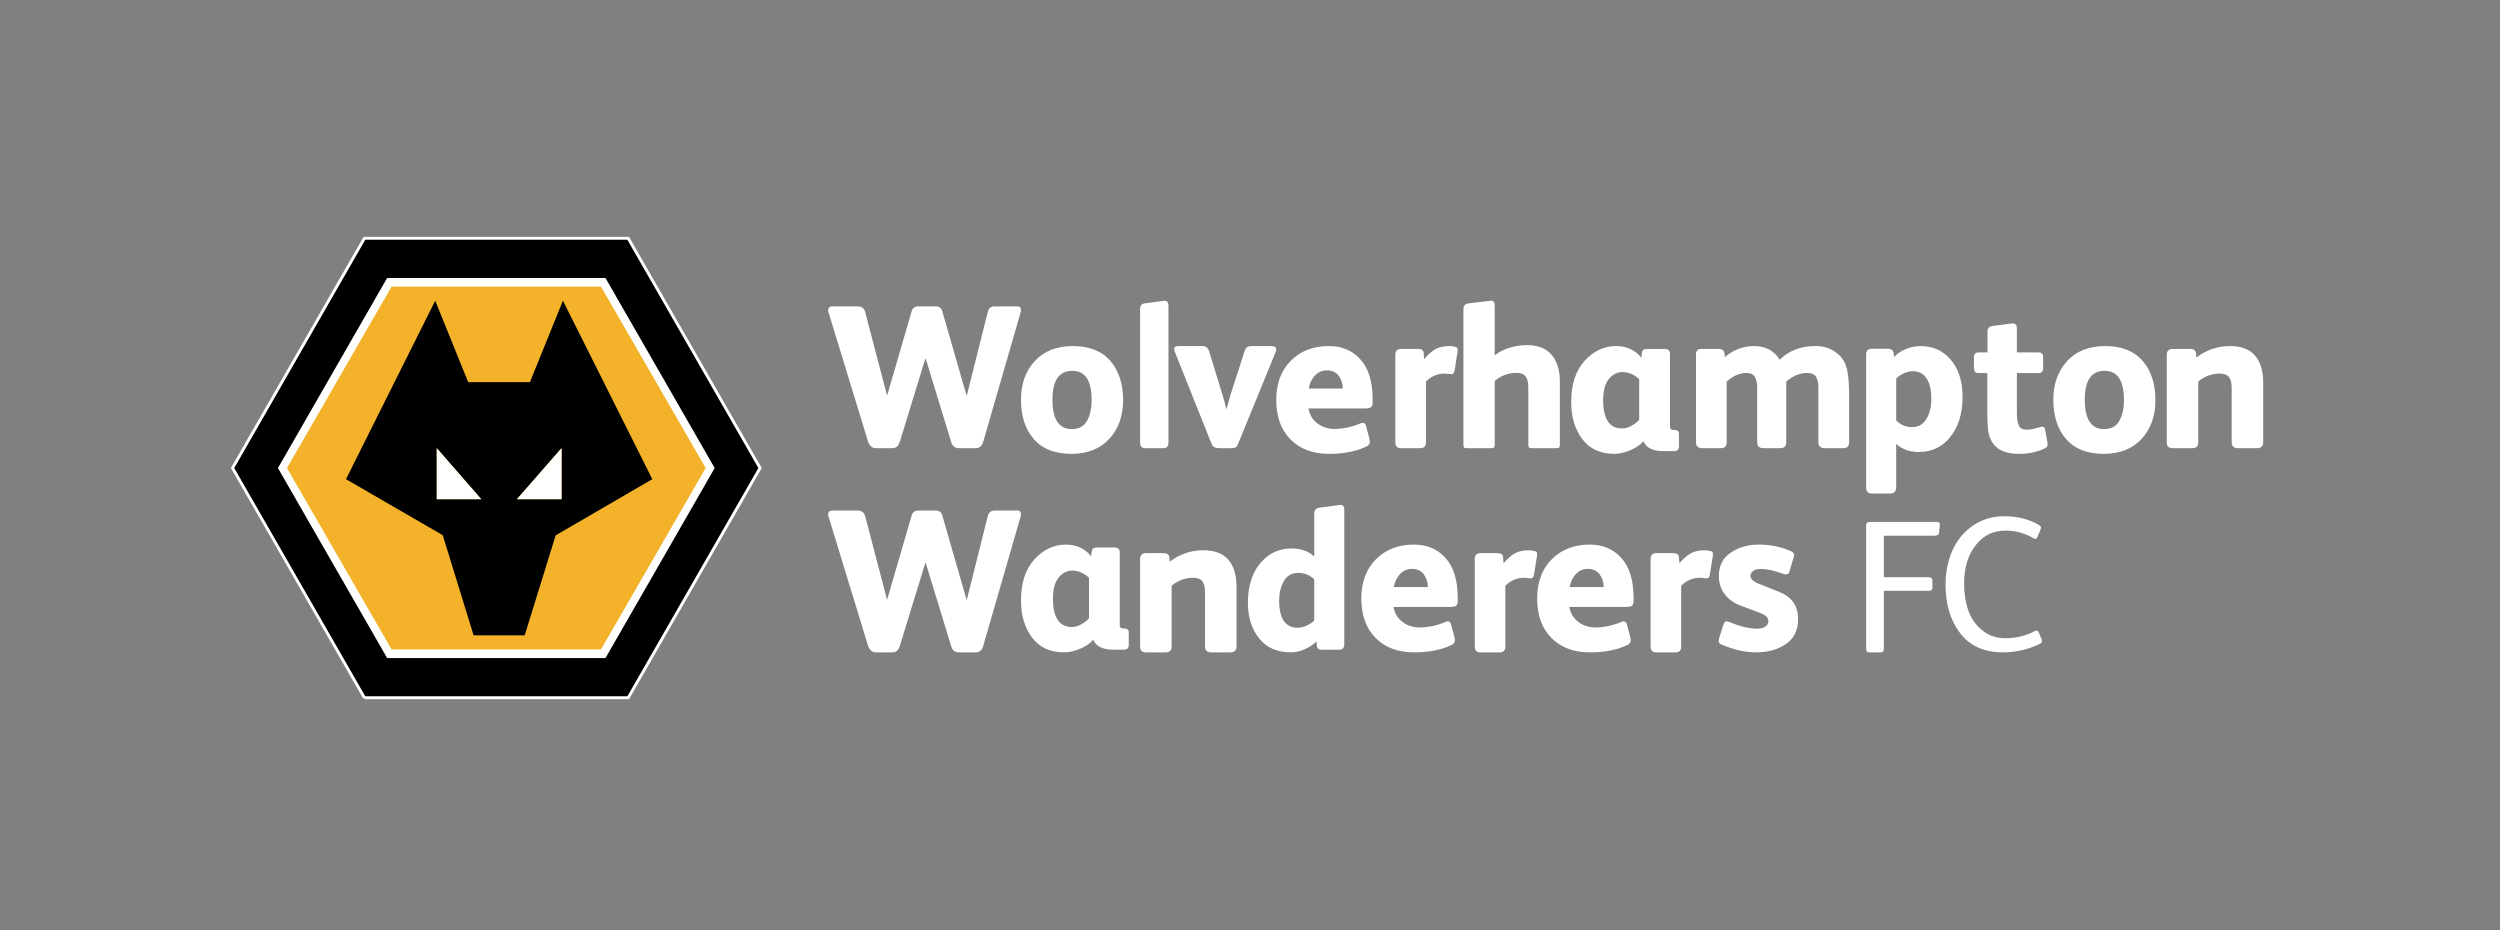<?xml version="1.0" encoding="UTF-8"?>
<svg width="430px" height="160px" viewBox="0 0 430 160" version="1.1" xmlns="http://www.w3.org/2000/svg" xmlns:xlink="http://www.w3.org/1999/xlink">
    <rect x="0" y="0" width="430" height="160" fill="#808080" stroke="none"/>
    <title>Wolves logo full name colour on dark</title>
    <g id="Wolves-logo-full-name-colour-on-dark" stroke="none" stroke-width="1" fill="none" fill-rule="evenodd">
        <g id="WolvesVectorLogos_Suite1" transform="translate(40, 40.483)">
            <polyline id="Fill-1" stroke="#FFFFFF" stroke-width="0.5" fill="#000000" points="22.683 79.529 0 40.019 22.683 0.505 68.05 0.505 90.732 40.019 68.05 79.529 22.683 79.529"></polyline>
            <polyline id="Fill-2" fill="#F3B229" points="27.073 71.724 8.78 40.019 27.073 8.31 63.658 8.31 81.951 40.019 63.658 71.724 27.073 71.724"></polyline>
            <path d="M27.352,71.366 L63.38,71.366 L81.393,40.019 L63.38,8.667 L27.352,8.667 L9.339,40.019 L27.352,71.366 Z M64.146,72.7 L26.586,72.7 L7.805,40.019 L7.997,39.686 L26.586,7.334 L64.147,7.334 L64.338,7.668 L82.927,40.019 L64.146,72.7 L64.146,72.7 Z" id="Fill-3" fill="#FFFFFE"></path>
            <polyline id="Fill-4" fill="#000000" points="40.524 25.242 51.146 25.242 56.824 11.237 72.195 41.937 55.574 51.597 50.243 68.797 41.464 68.797 36.151 51.569 19.512 41.937 34.86 11.237 40.524 25.242"></polyline>
            <path d="M42.78,45.383 L35.122,36.602 L35.122,45.383 L42.78,45.383 Z M56.585,36.602 L56.585,45.383 L48.912,45.383 L56.585,36.602 L56.585,36.602 Z" id="Fill-5" fill="#FFFFFE"></path>
            <polyline id="Fill-6" fill="#F3B229" points="27.073 71.724 8.78 40.02 27.073 8.31 63.658 8.31 81.951 40.02 63.658 71.724 27.073 71.724"></polyline>
            <polygon id="Stroke-7" stroke="#FFFFFE" points="27.073 71.724 8.78 40.02 27.073 8.31 63.658 8.31 81.951 40.02 63.658 71.724"></polygon>
            <polyline id="Fill-8" fill="#000000" points="40.524 25.242 51.146 25.242 56.824 11.237 72.195 41.936 55.575 51.597 50.243 68.797 41.463 68.797 36.151 51.569 19.512 41.936 34.859 11.237 40.524 25.242"></polyline>
            <path d="M56.585,36.602 L56.585,45.383 L48.912,45.383 L56.585,36.602 Z M42.78,45.383 L35.122,36.602 L35.122,45.383 L42.78,45.383 L42.78,45.383 Z" id="Fill-9" fill="#F3B229"></path>
            <path d="M131.074,12.212 L135.035,12.212 C135.292,12.212 135.461,12.317 135.544,12.528 C135.626,12.739 135.631,12.962 135.561,13.196 L129.111,35.513 C128.9,36.239 128.456,36.602 127.778,36.602 L124.904,36.602 C124.249,36.602 123.817,36.251 123.606,35.548 L119.224,21.209 L119.154,21.209 L114.807,35.372 C114.643,35.864 114.462,36.193 114.264,36.356 C114.064,36.521 113.767,36.602 113.37,36.602 L110.635,36.602 C109.98,36.602 109.525,36.181 109.268,35.337 L102.537,13.337 C102.419,13.079 102.408,12.827 102.502,12.581 C102.595,12.335 102.817,12.212 103.168,12.212 L107.515,12.212 C108.216,12.212 108.648,12.541 108.812,13.196 L112.563,27.5 L112.598,27.5 L116.805,13.056 C116.968,12.493 117.354,12.212 117.962,12.212 L120.942,12.212 C121.526,12.212 121.9,12.482 122.064,13.02 L126.236,27.5 L126.306,27.5 L129.917,13.091 C130.08,12.505 130.466,12.212 131.074,12.212" id="Fill-10" fill="#FFFFFF"></path>
            <path d="M153.171,28.346 C153.171,31.063 152.38,33.281 150.797,35 C149.214,36.719 147.038,37.578 144.268,37.578 C141.428,37.578 139.275,36.731 137.809,35.035 C136.343,33.341 135.61,31.087 135.61,28.274 C135.61,25.557 136.401,23.339 137.984,21.62 C139.567,19.902 141.742,19.041 144.513,19.041 C147.352,19.041 149.505,19.889 150.971,21.584 C152.438,23.279 153.171,25.533 153.171,28.346 Z M147.759,28.31 C147.759,24.968 146.654,23.297 144.442,23.297 C142.161,23.297 141.021,24.944 141.021,28.238 C141.021,31.628 142.127,33.322 144.338,33.322 C145.548,33.322 146.421,32.854 146.956,31.916 C147.491,30.979 147.759,29.777 147.759,28.31 L147.759,28.31 Z" id="Fill-11" fill="#FFFFFF"></path>
            <path d="M160.976,12.121 L160.976,35.612 C160.976,36.272 160.693,36.602 160.13,36.602 L156.976,36.602 C156.39,36.602 156.098,36.284 156.098,35.647 L156.098,12.687 C156.098,12.098 156.358,11.767 156.878,11.697 L160.292,11.237 C160.748,11.237 160.976,11.532 160.976,12.121" id="Fill-12" fill="#FFFFFF"></path>
            <path d="M179.512,19.654 C179.512,19.799 179.477,19.943 179.405,20.087 L172.958,35.845 C172.839,36.158 172.696,36.362 172.531,36.458 C172.364,36.554 172.103,36.602 171.747,36.602 L169.645,36.602 C169.004,36.602 168.588,36.362 168.399,35.881 L162.022,19.907 C161.974,19.715 161.951,19.595 161.951,19.546 C161.951,19.21 162.201,19.041 162.7,19.041 L166.795,19.041 C167.389,19.041 167.781,19.342 167.971,19.943 L170.216,27.263 C170.452,27.984 170.69,28.85 170.928,29.859 L170.963,29.859 C171.343,28.513 171.58,27.672 171.676,27.335 L174.063,19.943 C174.181,19.582 174.329,19.342 174.507,19.222 C174.685,19.102 174.976,19.041 175.38,19.041 L178.657,19.041 C179.227,19.041 179.512,19.246 179.512,19.654" id="Fill-13" fill="#FFFFFF"></path>
            <path d="M196.098,28.256 L196.098,28.724 C196.098,29.132 196.004,29.408 195.816,29.552 C195.631,29.696 195.305,29.768 194.838,29.768 L185.04,29.768 C185.251,30.871 185.774,31.735 186.616,32.359 C187.456,32.983 188.434,33.295 189.553,33.295 C190.977,33.295 192.446,32.983 193.963,32.359 C194.104,32.287 194.242,32.251 194.383,32.251 C194.686,32.251 194.873,32.419 194.943,32.755 C194.965,32.875 195.041,33.151 195.17,33.583 C195.297,34.015 195.402,34.411 195.484,34.771 C195.566,35.13 195.607,35.395 195.607,35.563 C195.607,35.875 195.385,36.139 194.943,36.354 C193.194,37.17 191.082,37.578 188.61,37.578 C185.809,37.578 183.595,36.75 181.961,35.095 C180.329,33.439 179.512,31.171 179.512,28.292 C179.512,25.508 180.346,23.271 182.014,21.579 C183.681,19.887 185.868,19.041 188.575,19.041 C190.815,19.041 192.621,19.81 193.998,21.345 C195.396,22.881 196.098,25.185 196.098,28.256 Z M185.11,26.348 L190.953,26.348 C190.953,25.508 190.721,24.777 190.254,24.153 C189.788,23.529 189.122,23.217 188.26,23.217 C187.421,23.217 186.719,23.517 186.161,24.117 C185.6,24.716 185.251,25.461 185.11,26.348 L185.11,26.348 Z" id="Fill-14" fill="#FFFFFF"></path>
            <path d="M208.493,23.774 C207.251,23.774 206.176,24.229 205.263,25.14 L205.263,35.621 C205.263,36.275 204.936,36.602 204.282,36.602 L200.983,36.602 C200.327,36.602 200,36.275 200,35.621 L200,20.549 C200,19.871 200.339,19.532 201.018,19.532 L203.86,19.532 C204.515,19.532 204.854,19.766 204.877,20.233 L204.948,21.285 C205.625,20.491 206.281,19.918 206.912,19.567 C207.545,19.217 208.352,19.041 209.335,19.041 C209.568,19.041 209.895,19.089 210.316,19.182 C210.667,19.252 210.796,19.532 210.702,20.023 L210.177,23.318 C210.107,23.692 209.919,23.879 209.615,23.879 C209.521,23.879 209.362,23.861 209.141,23.826 C208.918,23.791 208.702,23.774 208.493,23.774" id="Fill-15" fill="#FFFFFF"></path>
            <path d="M228.293,25.176 L228.293,35.895 C228.293,36.202 228.257,36.396 228.184,36.479 C228.112,36.562 227.956,36.602 227.718,36.602 L223.518,36.602 C223.23,36.602 223.051,36.562 222.979,36.479 C222.907,36.396 222.871,36.202 222.871,35.895 L222.871,26.131 C222.871,25.329 222.721,24.716 222.422,24.291 C222.124,23.867 221.591,23.654 220.825,23.654 C219.437,23.654 218.193,24.114 217.093,25.034 L217.093,35.895 C217.093,36.202 217.051,36.396 216.967,36.479 C216.882,36.562 216.686,36.602 216.374,36.602 L212.282,36.602 C212.044,36.602 211.888,36.562 211.816,36.479 C211.743,36.396 211.707,36.225 211.707,35.966 L211.707,12.722 C211.707,12.11 212.008,11.767 212.605,11.697 L216.446,11.237 C216.876,11.237 217.093,11.484 217.093,11.98 L217.093,20.647 C217.762,20.081 218.606,19.645 219.623,19.338 C220.639,19.032 221.627,18.878 222.585,18.878 C224.498,18.878 225.928,19.433 226.874,20.541 C227.82,21.65 228.293,23.194 228.293,25.176" id="Fill-16" fill="#FFFFFF"></path>
            <path d="M248.78,34.188 L248.78,36.28 C248.78,36.833 248.499,37.109 247.935,37.109 L246.068,37.109 C244.305,37.109 243.178,36.556 242.684,35.45 L242.613,35.45 C242.143,36.027 241.415,36.526 240.428,36.947 C239.442,37.367 238.526,37.578 237.68,37.578 C235.258,37.578 233.415,36.731 232.146,35.035 C230.877,33.341 230.244,31.219 230.244,28.67 C230.244,25.641 231.013,23.279 232.551,21.584 C234.09,19.889 235.905,19.041 237.996,19.041 C238.937,19.041 239.789,19.234 240.552,19.619 C241.315,20.003 241.897,20.484 242.297,21.061 L242.403,20.268 C242.448,19.787 242.72,19.546 243.213,19.546 L246.384,19.546 C246.949,19.546 247.23,19.835 247.23,20.412 L247.23,32.854 C247.23,33.263 247.407,33.467 247.76,33.467 L248.041,33.467 C248.535,33.467 248.78,33.707 248.78,34.188 Z M241.945,31.7 L241.945,24.74 C241.052,23.922 240.099,23.514 239.09,23.514 C238.15,23.514 237.355,23.916 236.71,24.721 C236.063,25.527 235.74,26.723 235.74,28.31 C235.74,31.58 236.822,33.214 238.984,33.214 C239.547,33.214 240.117,33.046 240.693,32.71 C241.268,32.373 241.685,32.037 241.945,31.7 L241.945,31.7 Z" id="Fill-17" fill="#FFFFFF"></path>
            <path d="M278.049,27.489 L278.049,35.586 C278.049,36.264 277.707,36.602 277.027,36.602 L273.856,36.602 C273.129,36.602 272.765,36.264 272.765,35.586 L272.765,26.192 C272.765,25.398 272.63,24.779 272.36,24.334 C272.091,23.891 271.592,23.668 270.864,23.668 C269.597,23.668 268.386,24.159 267.236,25.14 L267.236,35.586 C267.236,36.264 266.896,36.602 266.216,36.602 L263.328,36.602 C262.599,36.602 262.235,36.264 262.235,35.586 L262.235,26.192 C262.235,25.398 262.1,24.779 261.83,24.334 C261.561,23.891 261.062,23.668 260.334,23.668 C259.208,23.668 258.092,24.159 256.989,25.14 L256.989,35.586 C256.989,36.264 256.649,36.602 255.967,36.602 L252.798,36.602 C252.069,36.602 251.707,36.264 251.707,35.586 L251.707,20.444 C251.707,19.836 252.036,19.532 252.692,19.532 L255.58,19.532 C256.191,19.532 256.531,19.778 256.602,20.268 L256.673,20.934 C258.174,19.673 259.853,19.041 261.708,19.041 C263.68,19.041 265.146,19.825 266.11,21.39 C267.682,19.825 269.724,19.041 272.236,19.041 C273.504,19.041 274.585,19.334 275.478,19.918 C276.37,20.502 276.991,21.203 277.343,22.021 C277.813,23.049 278.049,24.872 278.049,27.489" id="Fill-18" fill="#FFFFFF"></path>
            <path d="M297.561,27.815 C297.561,30.693 296.826,33.015 295.355,34.784 C293.998,36.436 292.216,37.261 290.01,37.261 C288.424,37.261 287.137,36.789 286.147,35.846 L286.147,43.311 C286.147,44.041 285.791,44.407 285.079,44.407 L281.94,44.407 C281.297,44.407 280.976,44.053 280.976,43.346 L280.976,20.492 C280.976,19.832 281.309,19.501 281.975,19.501 L284.631,19.501 C285.274,19.501 285.63,19.749 285.699,20.244 L285.768,20.952 C286.228,20.409 286.883,19.956 287.733,19.59 C288.584,19.224 289.446,19.041 290.32,19.041 C292.366,19.041 294.045,19.761 295.355,21.2 C296.826,22.78 297.561,24.985 297.561,27.815 Z M292.183,28.134 C292.183,26.601 291.918,25.433 291.388,24.631 C290.838,23.782 290.033,23.357 288.975,23.357 C288.494,23.357 287.976,23.487 287.423,23.747 C286.873,24.006 286.446,24.301 286.147,24.631 L286.147,31.848 C286.929,32.603 287.837,32.98 288.873,32.98 C289.86,32.98 290.63,32.591 291.182,31.813 C291.848,30.893 292.183,29.667 292.183,28.134 L292.183,28.134 Z" id="Fill-19" fill="#FFFFFF"></path>
            <path d="M312.195,35.938 C312.195,36.264 312.013,36.508 311.652,36.671 C310.34,37.275 308.894,37.578 307.312,37.578 C305.277,37.578 303.831,37.055 302.972,36.007 C302.474,35.38 302.158,34.687 302.022,33.931 C301.886,33.175 301.817,31.994 301.817,30.389 L301.817,23.689 L300.462,23.689 C300.055,23.689 299.796,23.619 299.683,23.479 C299.569,23.34 299.512,23.026 299.512,22.537 L299.512,21.037 C299.512,20.432 299.771,20.129 300.292,20.129 L301.852,20.129 L301.852,16.465 C301.852,15.93 302.204,15.627 302.904,15.558 L306.159,15.139 C306.655,15.139 306.905,15.441 306.905,16.046 L306.905,20.129 L310.601,20.129 C311.143,20.129 311.415,20.373 311.415,20.862 L311.415,22.886 C311.415,23.421 311.143,23.689 310.601,23.689 L306.905,23.689 L306.905,30.494 C306.905,31.518 307.019,32.262 307.244,32.727 C307.469,33.193 307.933,33.425 308.635,33.425 C309.176,33.425 309.899,33.286 310.804,33.007 C311.008,32.937 311.165,32.902 311.279,32.902 C311.527,32.902 311.686,33.065 311.754,33.39 L312.161,35.624 C312.184,35.693 312.195,35.798 312.195,35.938" id="Fill-20" fill="#FFFFFF"></path>
            <path d="M330.732,28.346 C330.732,31.063 329.941,33.281 328.358,35 C326.774,36.719 324.599,37.578 321.83,37.578 C318.989,37.578 316.836,36.731 315.371,35.035 C313.905,33.341 313.171,31.087 313.171,28.274 C313.171,25.557 313.962,23.339 315.546,21.62 C317.128,19.902 319.303,19.041 322.074,19.041 C324.913,19.041 327.066,19.889 328.532,21.584 C329.999,23.279 330.732,25.533 330.732,28.346 Z M325.32,28.31 C325.32,24.968 324.216,23.297 322.004,23.297 C319.724,23.297 318.582,24.944 318.582,28.238 C318.582,31.628 319.689,33.322 321.899,33.322 C323.109,33.322 323.982,32.854 324.518,31.916 C325.053,30.979 325.32,29.777 325.32,28.31 L325.32,28.31 Z" id="Fill-21" fill="#FFFFFF"></path>
            <path d="M349.268,25.281 L349.268,35.551 C349.268,36.252 348.919,36.602 348.221,36.602 L344.896,36.602 C344.198,36.602 343.849,36.252 343.849,35.551 L343.849,26.227 C343.849,25.409 343.697,24.796 343.397,24.387 C343.094,23.978 342.56,23.774 341.789,23.774 C340.438,23.774 339.21,24.229 338.102,25.14 L338.102,35.586 C338.102,36.264 337.766,36.602 337.09,36.602 L333.693,36.602 C333.02,36.602 332.683,36.287 332.683,35.656 L332.683,20.549 C332.683,19.871 333.032,19.532 333.73,19.532 L336.693,19.532 C337.32,19.532 337.657,19.778 337.705,20.268 L337.778,21.005 C339.512,19.696 341.438,19.041 343.558,19.041 C345.487,19.041 346.921,19.585 347.858,20.671 C348.798,21.758 349.268,23.295 349.268,25.281" id="Fill-22" fill="#FFFFFF"></path>
            <path d="M131.074,47.334 L135.035,47.334 C135.292,47.334 135.461,47.439 135.544,47.65 C135.626,47.861 135.631,48.084 135.561,48.318 L129.111,70.635 C128.9,71.361 128.456,71.724 127.778,71.724 L124.904,71.724 C124.249,71.724 123.817,71.373 123.606,70.67 L119.224,56.331 L119.154,56.331 L114.807,70.494 C114.643,70.986 114.462,71.315 114.264,71.478 C114.064,71.643 113.767,71.724 113.37,71.724 L110.635,71.724 C109.98,71.724 109.525,71.303 109.268,70.459 L102.537,48.459 C102.419,48.201 102.408,47.949 102.502,47.703 C102.595,47.457 102.817,47.334 103.168,47.334 L107.515,47.334 C108.216,47.334 108.648,47.663 108.812,48.318 L112.563,62.622 L112.598,62.622 L116.805,48.178 C116.968,47.615 117.354,47.334 117.962,47.334 L120.942,47.334 C121.526,47.334 121.9,47.604 122.064,48.142 L126.236,62.622 L126.306,62.622 L129.917,48.213 C130.08,47.627 130.466,47.334 131.074,47.334" id="Fill-23" fill="#FFFFFF"></path>
            <path d="M154.146,68.335 L154.146,70.426 C154.146,70.979 153.864,71.256 153.301,71.256 L151.433,71.256 C149.671,71.256 148.543,70.703 148.05,69.596 L147.98,69.596 C147.509,70.174 146.781,70.673 145.794,71.093 C144.808,71.514 143.892,71.724 143.046,71.724 C140.626,71.724 138.782,70.877 137.513,69.182 C136.245,67.487 135.61,65.365 135.61,62.817 C135.61,59.787 136.379,57.425 137.918,55.73 C139.457,54.035 141.271,53.188 143.363,53.188 C144.302,53.188 145.154,53.381 145.918,53.765 C146.681,54.15 147.262,54.63 147.662,55.208 L147.768,54.414 C147.815,53.933 148.085,53.693 148.579,53.693 L151.75,53.693 C152.314,53.693 152.596,53.981 152.596,54.558 L152.596,67 C152.596,67.409 152.772,67.613 153.124,67.613 L153.407,67.613 C153.9,67.613 154.146,67.854 154.146,68.335 Z M147.31,65.846 L147.31,58.886 C146.417,58.069 145.465,57.66 144.456,57.66 C143.515,57.66 142.722,58.063 142.077,58.868 C141.43,59.674 141.107,60.869 141.107,62.456 C141.107,65.726 142.188,67.361 144.35,67.361 C144.913,67.361 145.483,67.193 146.059,66.856 C146.634,66.519 147.051,66.183 147.31,65.846 L147.31,65.846 Z" id="Fill-24" fill="#FFFFFF"></path>
            <path d="M172.683,60.402 L172.683,70.673 C172.683,71.374 172.333,71.724 171.636,71.724 L168.311,71.724 C167.612,71.724 167.263,71.374 167.263,70.673 L167.263,61.349 C167.263,60.531 167.113,59.918 166.812,59.509 C166.51,59.1 165.974,58.895 165.203,58.895 C163.854,58.895 162.625,59.351 161.518,60.262 L161.518,70.708 C161.518,71.386 161.18,71.724 160.506,71.724 L157.109,71.724 C156.434,71.724 156.098,71.409 156.098,70.778 L156.098,55.671 C156.098,54.993 156.447,54.654 157.146,54.654 L160.109,54.654 C160.735,54.654 161.072,54.9 161.12,55.39 L161.192,56.126 C162.927,54.818 164.854,54.163 166.974,54.163 C168.901,54.163 170.334,54.707 171.274,55.793 C172.213,56.88 172.683,58.417 172.683,60.402" id="Fill-25" fill="#FFFFFF"></path>
            <path d="M191.22,47.122 L191.22,70.302 C191.22,70.95 190.91,71.273 190.288,71.273 L187.391,71.273 C186.841,71.273 186.541,71.042 186.497,70.579 L186.427,69.85 C185.967,70.336 185.317,70.77 184.48,71.152 C183.638,71.533 182.828,71.724 182.048,71.724 C179.657,71.724 177.824,70.915 176.548,69.295 C175.272,67.676 174.634,65.617 174.634,63.119 C174.634,61.522 174.898,60.036 175.427,58.66 C175.956,57.284 176.806,56.138 177.979,55.224 C179.151,54.311 180.553,53.854 182.186,53.854 C183.771,53.854 185.059,54.317 186.048,55.242 L186.048,47.92 C186.048,47.295 186.323,46.937 186.876,46.844 L190.53,46.358 C190.99,46.358 191.22,46.613 191.22,47.122 Z M186.048,66.242 L186.048,59.163 C185.267,58.423 184.358,58.052 183.325,58.052 C182.174,58.052 181.335,58.533 180.806,59.493 C180.278,60.453 180.014,61.557 180.014,62.806 C180.014,65.929 181.082,67.491 183.221,67.491 C183.704,67.491 184.22,67.364 184.772,67.109 C185.324,66.855 185.748,66.566 186.048,66.242 L186.048,66.242 Z" id="Fill-26" fill="#FFFFFF"></path>
            <path d="M210.732,62.402 L210.732,62.87 C210.732,63.278 210.638,63.554 210.451,63.698 C210.263,63.842 209.937,63.914 209.47,63.914 L199.675,63.914 C199.886,65.018 200.409,65.882 201.249,66.505 C202.088,67.13 203.069,67.441 204.188,67.441 C205.609,67.441 207.08,67.13 208.597,66.505 C208.736,66.433 208.877,66.397 209.017,66.397 C209.32,66.397 209.505,66.566 209.576,66.901 C209.599,67.022 209.675,67.297 209.804,67.729 C209.931,68.161 210.037,68.557 210.119,68.917 C210.201,69.277 210.242,69.541 210.242,69.709 C210.242,70.021 210.019,70.285 209.576,70.5 C207.826,71.316 205.715,71.724 203.245,71.724 C200.444,71.724 198.228,70.897 196.595,69.241 C194.963,67.585 194.146,65.317 194.146,62.438 C194.146,59.655 194.98,57.417 196.648,55.725 C198.316,54.034 200.503,53.188 203.209,53.188 C205.447,53.188 207.256,53.956 208.632,55.491 C210.031,57.027 210.732,59.331 210.732,62.402 Z M199.745,60.494 L205.588,60.494 C205.588,59.655 205.354,58.923 204.889,58.299 C204.42,57.675 203.756,57.363 202.893,57.363 C202.053,57.363 201.354,57.663 200.794,58.263 C200.235,58.863 199.886,59.607 199.745,60.494 L199.745,60.494 Z" id="Fill-27" fill="#FFFFFF"></path>
            <path d="M222.15,58.895 C220.911,58.895 219.833,59.351 218.921,60.262 L218.921,70.743 C218.921,71.397 218.594,71.724 217.94,71.724 L214.642,71.724 C213.986,71.724 213.659,71.397 213.659,70.743 L213.659,55.671 C213.659,54.993 213.997,54.654 214.677,54.654 L217.519,54.654 C218.173,54.654 218.512,54.888 218.535,55.355 L218.606,56.407 C219.285,55.613 219.939,55.04 220.572,54.689 C221.202,54.339 222.009,54.163 222.992,54.163 C223.225,54.163 223.552,54.211 223.974,54.304 C224.326,54.374 224.453,54.654 224.361,55.145 L223.835,58.44 C223.764,58.814 223.576,59 223.272,59 C223.178,59 223.022,58.983 222.799,58.948 C222.577,58.913 222.36,58.895 222.15,58.895" id="Fill-28" fill="#FFFFFF"></path>
            <path d="M240.976,62.402 L240.976,62.87 C240.976,63.278 240.882,63.554 240.696,63.698 C240.509,63.842 240.183,63.914 239.716,63.914 L229.919,63.914 C230.128,65.018 230.654,65.882 231.494,66.505 C232.333,67.13 233.314,67.441 234.433,67.441 C235.855,67.441 237.325,67.13 238.841,66.505 C238.982,66.433 239.122,66.397 239.261,66.397 C239.564,66.397 239.751,66.566 239.821,66.901 C239.845,67.022 239.921,67.297 240.048,67.729 C240.177,68.161 240.282,68.557 240.364,68.917 C240.444,69.277 240.485,69.541 240.485,69.709 C240.485,70.021 240.265,70.285 239.821,70.5 C238.071,71.316 235.96,71.724 233.488,71.724 C230.689,71.724 228.472,70.897 226.839,69.241 C225.207,67.585 224.39,65.317 224.39,62.438 C224.39,59.655 225.224,57.417 226.892,55.725 C228.56,54.034 230.747,53.188 233.452,53.188 C235.693,53.188 237.499,53.956 238.876,55.491 C240.276,57.027 240.976,59.331 240.976,62.402 Z M229.99,60.494 L235.833,60.494 C235.833,59.655 235.599,58.923 235.132,58.299 C234.665,57.675 234.001,57.363 233.138,57.363 C232.298,57.363 231.599,57.663 231.038,58.263 C230.478,58.863 230.128,59.607 229.99,60.494 L229.99,60.494 Z" id="Fill-29" fill="#FFFFFF"></path>
            <path d="M252.393,58.895 C251.153,58.895 250.078,59.351 249.165,60.262 L249.165,70.743 C249.165,71.397 248.838,71.724 248.182,71.724 L244.884,71.724 C244.23,71.724 243.902,71.397 243.902,70.743 L243.902,55.671 C243.902,54.993 244.241,54.654 244.919,54.654 L247.763,54.654 C248.417,54.654 248.756,54.888 248.779,55.355 L248.85,56.407 C249.528,55.613 250.184,55.04 250.814,54.689 C251.447,54.339 252.254,54.163 253.235,54.163 C253.47,54.163 253.797,54.211 254.219,54.304 C254.569,54.374 254.698,54.654 254.604,55.145 L254.078,58.44 C254.009,58.814 253.821,59 253.517,59 C253.423,59 253.265,58.983 253.043,58.948 C252.82,58.913 252.605,58.895 252.393,58.895" id="Fill-30" fill="#FFFFFF"></path>
            <path d="M269.268,65.99 C269.268,67.914 268.564,69.35 267.159,70.3 C265.752,71.25 264.06,71.724 262.082,71.724 C260.198,71.724 258.208,71.279 256.111,70.39 C255.775,70.27 255.61,70.054 255.61,69.741 C255.61,69.645 255.634,69.501 255.682,69.308 L256.396,67.036 C256.54,66.603 256.717,66.387 256.933,66.387 C257.099,66.387 257.29,66.435 257.504,66.531 C259.316,67.277 260.888,67.649 262.225,67.649 C262.796,67.649 263.261,67.535 263.618,67.307 C263.976,67.079 264.155,66.772 264.155,66.387 C264.155,66.051 264.036,65.768 263.798,65.539 C263.559,65.311 263.118,65.077 262.475,64.836 L259.292,63.646 C258.244,63.262 257.374,62.631 256.681,61.753 C255.991,60.875 255.646,59.824 255.646,58.597 C255.646,56.818 256.33,55.472 257.701,54.558 C259.072,53.645 260.663,53.188 262.475,53.188 C264.525,53.188 266.396,53.573 268.089,54.342 C268.422,54.486 268.59,54.691 268.59,54.955 C268.59,55.027 268.564,55.16 268.518,55.352 L267.766,57.876 C267.696,58.164 267.492,58.309 267.159,58.309 C267.087,58.309 266.955,58.285 266.766,58.237 C265.215,57.66 263.892,57.371 262.796,57.371 C262.247,57.371 261.824,57.492 261.527,57.732 C261.23,57.972 261.08,58.237 261.08,58.525 C261.08,59.078 261.533,59.535 262.439,59.896 L266.051,61.338 C268.197,62.18 269.268,63.731 269.268,65.99" id="Fill-31" fill="#FFFFFF"></path>
            <path d="M293.52,51.141 C293.498,51.489 293.204,51.663 292.636,51.663 L284.021,51.663 L284.021,58.795 L291.718,58.795 C292.156,58.795 292.373,58.991 292.373,59.381 L292.373,60.554 C292.373,60.945 292.166,61.14 291.751,61.14 L284.021,61.14 L284.021,71.04 C284.021,71.323 283.972,71.508 283.873,71.594 C283.774,71.681 283.606,71.724 283.366,71.724 L281.662,71.724 C281.4,71.724 281.22,71.681 281.122,71.594 C281.025,71.508 280.976,71.312 280.976,71.008 L280.976,49.936 C280.976,49.503 281.183,49.285 281.597,49.285 L293.127,49.285 C293.52,49.285 293.695,49.48 293.652,49.872 L293.52,51.141" id="Fill-32" fill="#FFFFFF"></path>
            <path d="M304.955,69.288 C306.783,69.288 308.459,68.882 309.986,68.069 C310.31,67.893 310.545,67.992 310.697,68.365 L311.116,69.386 C311.33,69.804 311.212,70.111 310.761,70.308 C308.782,71.253 306.707,71.724 304.536,71.724 C301.31,71.724 298.855,70.633 297.167,68.448 C295.479,66.263 294.634,63.47 294.634,60.066 C294.634,57.937 295.021,55.994 295.796,54.237 C296.569,52.481 297.736,51.054 299.296,49.956 C300.853,48.859 302.675,48.31 304.761,48.31 C306.975,48.31 308.943,48.804 310.664,49.792 C310.922,49.968 311.05,50.121 311.05,50.253 C311.05,50.341 311.019,50.472 310.955,50.648 L310.439,51.866 C310.353,52.086 310.223,52.196 310.052,52.196 C309.965,52.196 309.868,52.163 309.761,52.097 C308.255,51.219 306.653,50.779 304.955,50.779 C302.827,50.779 301.118,51.614 299.828,53.282 C298.493,54.951 297.827,57.158 297.827,59.902 C297.827,61.614 298.07,63.157 298.554,64.528 C299.037,65.901 299.832,67.037 300.941,67.937 C302.048,68.838 303.386,69.288 304.955,69.288" id="Fill-33" fill="#FFFFFF"></path>
            <path d="M56.585,36.602 L56.585,45.383 L48.912,45.383 L56.585,36.602 Z M42.78,45.383 L35.122,36.602 L35.122,45.383 L42.78,45.383 L42.78,45.383 Z" id="Fill-34" fill="#FFFFFE"></path>
        </g>
    </g>
</svg>